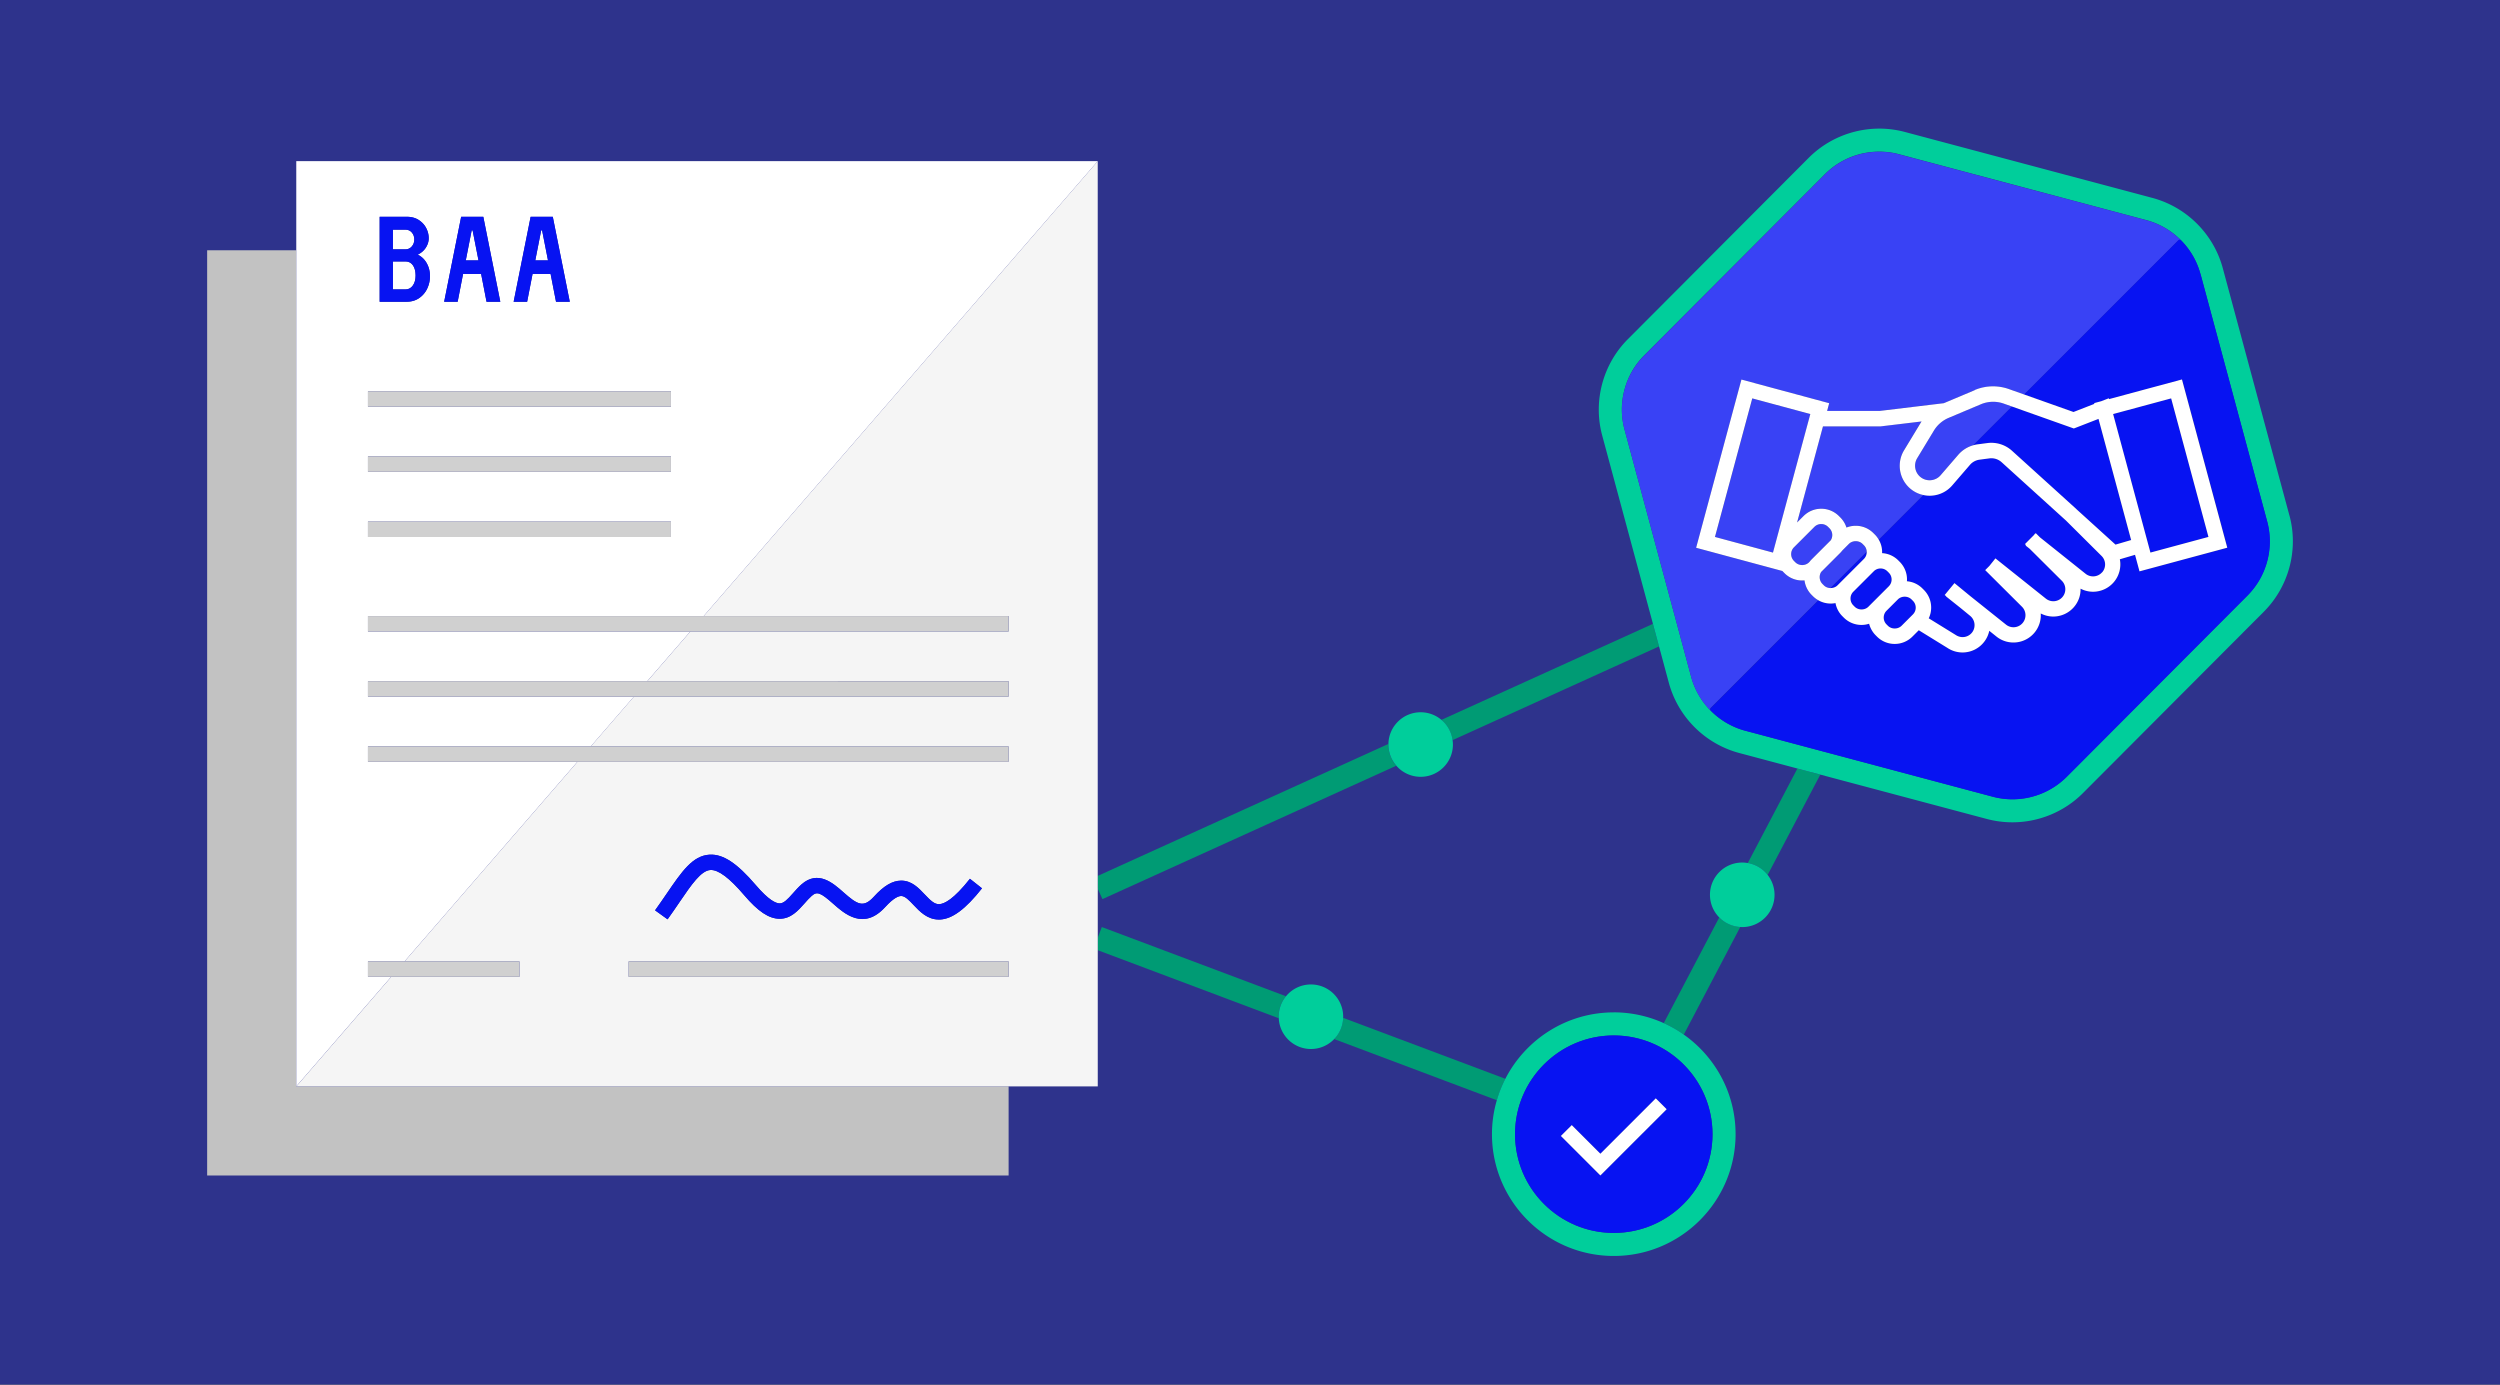 <svg width="650" height="360" fill="none" xmlns="http://www.w3.org/2000/svg"><rect width="100%" height="100%" fill="#333333" stroke="none"/><g clip-path="url(#a)"><path d="M650 0H0v360h650V0Z" fill="#2E338C"/><path d="m377.66 192.44 53.68-24.37-1.58-5.87-55 24.97a8.33 8.33 0 0 1 2.9 5.27ZM286.65 233.76l76.39-34.68a8.337 8.337 0 0 1-2.06-5.49v-.16l-75.58 34.31v3.3l1.24 2.73.01-.01ZM334.36 259.03l-47.89-18-1.06 2.81v3.21l47.06 17.69c0-.13-.02-.25-.02-.38 0-2.02.71-3.87 1.9-5.32l.01-.01ZM349.21 264.62a8.407 8.407 0 0 1-2.32 5.54l42.29 15.9c.57-1.94 1.31-3.81 2.22-5.57l-42.19-15.86v-.01Z" fill="#009B74"/><path d="M53.86 65.07v240.56h208.38v-23.17H77.03V65.07H53.86Z" fill="#C2C2C2"/><path d="M285.41 231.03V41.9L182.95 160.18h79.29v4h-82.75l-11.21 12.94h93.96v4h-97.43l-11.21 12.94h108.64v4h-112.1l-44.96 51.91h29.88v4h-33.34l-24.68 28.49h208.38v-51.44l-.01.01Zm-112.07 1.32c3.92-5.75 6.75-9.9 11.17-10.14 3.49-.19 7.11 2.19 12.03 7.95 3.32 3.89 5.19 4.71 6.17 4.72h.01c1.05 0 2.01-1 3.47-2.65.67-.76 1.37-1.55 2.18-2.27 4.31-3.83 8.27-.32 10.9 2.01 3.69 3.27 5.23 4.15 7.96 1.15 2.57-2.82 4.81-4.14 7.05-4.16 2.74-.02 4.55 1.89 6.14 3.58 1.53 1.62 2.57 2.61 3.79 2.54 1.3-.06 3.74-1.25 7.97-6.6l3.14 2.48c-4.26 5.4-7.73 7.98-10.93 8.12h-.29c-3 0-4.98-2.1-6.59-3.8-1.13-1.2-2.19-2.32-3.19-2.32h-.01c-.7 0-1.99.51-4.13 2.85-5.64 6.18-10.6 1.78-13.57-.85-3.3-2.93-4.19-3.25-5.59-2.01-.63.56-1.22 1.22-1.84 1.93-1.67 1.89-3.57 4.03-6.52 4-2.75-.02-5.58-1.91-9.17-6.13-3.85-4.52-6.74-6.65-8.77-6.55-2.44.13-4.93 3.78-8.08 8.4-.96 1.41-1.96 2.87-3.07 4.42l-3.25-2.34c1.09-1.51 2.07-2.95 3.02-4.34v.01Zm88.9 21.62h-98.79v-4h98.79v4Z" fill="#F5F5F5"/><path d="M107.06 64.08c.44-.5.65-1.11.65-1.82s-.21-1.32-.64-1.81c-.42-.49-.98-.74-1.67-.74h-3.25v5.12h3.25c.67 0 1.22-.25 1.66-.75Z" fill="#fff"/><path d="M95.67 253.97v-4h9.51l44.96-51.91H95.67v-4h57.94l11.21-12.94H95.67v-4h72.61l11.21-12.94H95.67v-4h87.29L285.42 41.9H77.03v240.56l24.68-28.49h-6.05.01Zm42.29-197.6h5.76l4.42 22.09h-3.58l-1.41-7.23h-4.69l-1.41 7.23h-3.51l4.42-22.09Zm-18.06 0h5.76l4.42 22.09h-3.58l-1.41-7.23h-4.69l-1.41 7.23h-3.51l4.42-22.09Zm-21.19 0h7.03c1.23 0 2.27.28 3.13.84.86.56 1.51 1.26 1.94 2.11.44.85.65 1.72.65 2.61 0 .89-.25 1.66-.74 2.44s-1.19 1.39-2.11 1.84c1.03.51 1.81 1.27 2.36 2.28.55 1 .82 2.11.82 3.31 0 1.14-.24 2.21-.72 3.23a6.11 6.11 0 0 1-2.11 2.48c-.93.64-2.02.95-3.3.95H98.7V56.37h.01Zm-3.04 45.36h78.78v4H95.67v-4Zm0 16.94h78.78v4H95.67v-4Zm0 16.95h78.78v4H95.67v-4Z" fill="#fff"/><path d="M107.33 74.24c.48-.67.72-1.54.72-2.61 0-1.07-.23-2-.7-2.66-.47-.66-1.1-.99-1.91-.99h-3.28v7.26h3.28c.78 0 1.41-.33 1.89-1ZM140.94 59.88h-.23l-1.54 7.83h3.31l-1.54-7.83ZM122.87 59.88h-.23l-1.54 7.83h3.31l-1.54-7.83Z" fill="#fff"/><path d="m447.01 238.53-14.44 27.49c1.84.83 3.58 1.83 5.21 2.98l14.7-28a8.37 8.37 0 0 1-5.48-2.48l.01.01ZM454.43 224.39c2.08.36 3.9 1.5 5.15 3.1l13.69-26.08-5.95-1.58-12.9 24.57.01-.01Z" fill="#009B74"/><path d="M419.58 263.22c-12.27 0-22.92 7.02-28.18 17.25-.91 1.77-1.66 3.63-2.22 5.57-.82 2.81-1.27 5.77-1.27 8.84 0 17.46 14.21 31.67 31.67 31.67s31.67-14.21 31.67-31.67c0-10.69-5.33-20.15-13.47-25.89a31.916 31.916 0 0 0-5.21-2.98c-3.97-1.79-8.36-2.8-12.99-2.8v.01Zm25.67 31.67c0 14.15-11.51 25.67-25.67 25.67-14.16 0-25.67-11.51-25.67-25.67 0-14.16 11.51-25.67 25.67-25.67 14.16 0 25.67 11.51 25.67 25.67ZM595.25 134.03l-17.32-64.29c-2.4-8.91-9.43-15.92-18.34-18.29l-64.33-17.14c-8.91-2.38-18.5.21-25.01 6.74l-47.01 47.14c-6.51 6.53-9.07 16.12-6.67 25.03l13.2 48.98 1.58 5.87 2.54 9.43c2.4 8.91 9.43 15.92 18.34 18.29l15.11 4.03 5.95 1.58 43.28 11.53c2.19.58 4.42.87 6.64.87 6.8 0 13.46-2.68 18.37-7.61l47.01-47.14c6.51-6.53 9.07-16.12 6.67-25.03l-.01.01Zm-10.92 20.79-47.01 47.14a19.946 19.946 0 0 1-19.22 5.17l-64.33-17.15c-3.41-.91-6.52-2.71-9.01-5.23-2.43-2.45-4.19-5.5-5.08-8.83l-17.32-64.29c-1.84-6.84.12-14.21 5.12-19.23l47.01-47.14c5.01-5.02 12.36-7 19.22-5.18l64.33 17.14c3.41.91 6.52 2.72 9.01 5.23 2.43 2.45 4.19 5.5 5.08 8.83l17.32 64.29c1.84 6.84-.12 14.21-5.12 19.23v.02Z" fill="#00CE9B"/><path d="M108.97 77.5a6.11 6.11 0 0 0 2.11-2.48c.48-1.01.72-2.09.72-3.23 0-1.2-.27-2.31-.82-3.31-.55-1-1.33-1.76-2.36-2.28.91-.45 1.62-1.06 2.11-1.84.49-.78.74-1.59.74-2.44 0-.89-.22-1.76-.65-2.61-.44-.85-1.08-1.55-1.94-2.11-.86-.56-1.9-.84-3.13-.84h-7.03v22.09h6.96c1.27 0 2.37-.32 3.3-.95h-.01Zm-6.81-17.79h3.25c.69 0 1.25.25 1.67.74.42.49.64 1.09.64 1.81s-.22 1.32-.65 1.82c-.43.5-.99.75-1.66.75h-3.25v-5.12Zm0 15.53v-7.26h3.28c.8 0 1.44.33 1.91.99.47.66.7 1.54.7 2.66s-.24 1.94-.72 2.61c-.48.67-1.11 1-1.89 1h-3.28ZM120.4 71.22h4.69l1.41 7.23h3.58l-4.42-22.09h-5.76l-4.42 22.09h3.51l1.41-7.23Zm2.24-11.34h.23l1.54 7.83h-3.31l1.54-7.83ZM138.47 71.22h4.69l1.41 7.23h3.58l-4.42-22.09h-5.76l-4.42 22.09h3.51l1.41-7.23Zm2.24-11.34h.23l1.54 7.83h-3.31l1.54-7.83Z" fill="#0713F2"/><path d="M174.45 101.73H95.67v4h78.78v-4ZM174.45 118.67H95.67v4h78.78v-4ZM174.45 135.62H95.67v4h78.78v-4ZM95.67 164.18h166.57v-4H95.67v4ZM95.67 181.12h166.57v-4H95.67v4ZM95.67 198.06h166.57v-4H95.67v4ZM95.67 253.97h39.39v-4H95.67v4ZM262.24 249.97h-98.79v4h98.79v-4Z" fill="#D0D0D0"/><path d="M176.64 234.6c3.15-4.62 5.64-8.27 8.08-8.4 2.03-.11 4.91 2.03 8.77 6.55 3.59 4.21 6.42 6.1 9.17 6.13 2.94.03 4.85-2.11 6.52-4 .62-.71 1.21-1.37 1.84-1.93 1.39-1.24 2.28-.92 5.59 2.01 2.97 2.63 7.94 7.03 13.57.85 2.14-2.35 3.43-2.85 4.13-2.85h.01c1 0 2.06 1.13 3.19 2.32 1.6 1.7 3.59 3.8 6.59 3.8h.29c3.2-.14 6.67-2.72 10.93-8.12l-3.14-2.48c-4.22 5.35-6.66 6.55-7.97 6.6-1.22.07-2.26-.92-3.79-2.54-1.59-1.69-3.41-3.6-6.14-3.58-2.24.02-4.48 1.34-7.05 4.16-2.74 3-4.27 2.12-7.96-1.15-2.62-2.33-6.59-5.84-10.9-2.01-.81.72-1.5 1.5-2.18 2.27-1.46 1.65-2.42 2.65-3.47 2.65h-.01c-.98 0-2.85-.84-6.17-4.72-4.92-5.76-8.54-8.13-12.03-7.95-4.42.24-7.25 4.39-11.17 10.14-.95 1.39-1.93 2.82-3.02 4.34l3.25 2.34c1.12-1.55 2.11-3.01 3.07-4.42v-.01ZM419.58 269.22c-14.15 0-25.67 11.51-25.67 25.67 0 14.16 11.51 25.67 25.67 25.67 14.16 0 25.67-11.51 25.67-25.67 0-14.16-11.51-25.67-25.67-25.67Zm13.75 19.18-17.22 17.23-10.27-10.27 2.83-2.83 7.44 7.44 14.4-14.4 2.83 2.83h-.01Z" fill="#0713F2"/><path d="m416.1 299.97-7.44-7.44-2.83 2.82 10.27 10.27 17.23-17.22-2.83-2.83-14.4 14.4Z" fill="#fff"/><path d="M363.04 199.08a8.362 8.362 0 0 0 6.33 2.89c4.63 0 8.39-3.76 8.39-8.39 0-.39-.04-.77-.09-1.15a8.35 8.35 0 0 0-2.9-5.27 8.344 8.344 0 0 0-5.4-1.97c-4.58 0-8.29 3.67-8.38 8.22v.16c0 2.1.78 4.02 2.06 5.49l-.01.02ZM349.23 264.35c0-4.63-3.75-8.39-8.39-8.39-2.61 0-4.94 1.19-6.48 3.07a8.349 8.349 0 0 0-1.9 5.32c0 .13.01.25.02.38.2 4.45 3.86 8.01 8.37 8.01 2.38 0 4.52-1 6.05-2.59a8.31 8.31 0 0 0 2.32-5.54c0-.09.01-.17.01-.26ZM454.43 224.39c-.47-.08-.96-.13-1.45-.13-4.63 0-8.39 3.76-8.39 8.39 0 2.29.92 4.37 2.42 5.89a8.396 8.396 0 0 0 5.48 2.48c.16 0 .33.02.5.02 4.63 0 8.39-3.75 8.39-8.39a8.405 8.405 0 0 0-6.93-8.26h-.02Z" fill="#00CE9B"/><path d="m484.61 141.78-.35-.35c-.95-.95-2.61-.95-3.56 0l-1.66 1.66c-.17.22-.35.44-.56.64l-4.98 4.98c-.62.97-.51 2.28.34 3.14l.35.35c.46.46 1.09.7 1.73.71l9.42-9.42c-.02-.64-.27-1.25-.73-1.71ZM470.46 146.09c.17-.22.35-.44.56-.64l4.97-4.97c.26-.4.4-.87.4-1.36 0-.67-.26-1.3-.74-1.78l-.35-.35c-.48-.48-1.11-.74-1.78-.74-.67 0-1.3.26-1.78.74l-5.3 5.3c-.48.48-.74 1.11-.74 1.78 0 .67.26 1.31.74 1.78l.35.35c.95.95 2.61.95 3.56 0l.11-.11ZM455.606 103.594l-9.704 36.016 15.092 4.066 9.704-36.015-15.092-4.067ZM515.01 105.11l-8.33 3.51a8.178 8.178 0 0 0-3.88 3.35l-4.33 7.15c-.94 1.55-.64 3.56.7 4.77.76.69 1.74 1.03 2.77.96 1.02-.06 1.96-.53 2.63-1.31l4.58-5.31c1.04-1.2 2.4-2.06 3.92-2.48l10.07-10.07-2.12-.75a8.335 8.335 0 0 0-6 .17l-.01.01Z" fill="#3942F5"/><path d="M496.5 126.87a7.791 7.791 0 0 1-1.45-9.81l4.33-7.15c.07-.12.16-.23.23-.35l-10.73 1.29h-14.91l-6.73 24.98 1.67-1.67a6.483 6.483 0 0 1 4.61-1.91c1.74 0 3.38.68 4.61 1.91l.35.35c.75.75 1.29 1.65 1.6 2.63.75-.3 1.56-.46 2.4-.46 1.74 0 3.38.68 4.61 1.91l.35.35c.42.42.77.89 1.05 1.38l11.63-11.63a7.65 7.65 0 0 1-3.63-1.83l.01.01Z" fill="#3942F5"/><path d="m444.76 184.07 28-28c-.5-.29-.97-.63-1.39-1.05l-.35-.35a6.477 6.477 0 0 1-1.84-3.76 6.483 6.483 0 0 1-5.21-1.88l-.35-.35c-.07-.07-.13-.14-.19-.21L441 142.43l11.78-43.74 22.82 6.15-.54 2.02h13.59l16.75-2.02 8.07-3.4c2.84-1.19 5.99-1.29 8.9-.25l3.91 1.39 40.08-40.08a.51.51 0 0 1 .35-.15c.13 0 .26.05.35.15-2.49-2.51-5.6-4.32-9.01-5.23l-64.33-17.14c-6.85-1.83-14.21.16-19.22 5.18l-47.01 47.14c-5 5.02-6.97 12.39-5.12 19.23l17.32 64.29a19.89 19.89 0 0 0 5.08 8.83.513.513 0 0 1 0-.71l-.01-.02Z" fill="#3942F5"/><path d="m537.13 135.31-16.7-15.14a4.032 4.032 0 0 0-3.22-1.01l-2.52.33c-.98.13-1.87.61-2.52 1.36l-4.58 5.31a7.758 7.758 0 0 1-5.4 2.69c-.7.04-1.39-.01-2.07-.15l-11.63 11.63c.56.97.86 2.07.86 3.22 0 .09 0 .17-.01.26 1.59.09 3.08.75 4.22 1.89l.35.35a6.483 6.483 0 0 1 1.91 4.61c0 .15-.01.31-.02.46 1.53.13 2.94.79 4.04 1.88l.35.35a6.483 6.483 0 0 1 1.91 4.61c0 .98-.22 1.93-.63 2.79l7.06 4.36c1.44.94 3.31.59 4.28-.77.95-1.33.71-3.19-.56-4.22l-2.45-2.01-3.84-3.06.04-.05-.38-.31 2.54-3.09 4.18 3.43 9.22 7.36c1.31 1.05 3.2.87 4.3-.39a3.133 3.133 0 0 0-.15-4.26l-9.56-9.52 1.1-1.1 1.56-1.95 13.11 10.46c1.31 1.04 3.2.87 4.3-.39a3.133 3.133 0 0 0-.15-4.26l-8.33-8.29-1.08-.86.09-.12-.26-.26 2.32-2.33.33-.42.05.04.12-.12 1.08 1.08 11.86 9.47c1.31 1.05 3.2.87 4.3-.39 1.07-1.23 1-3.1-.15-4.26l-9.27-9.22v.01ZM497.36 156.19l-.35-.35c-.95-.95-2.61-.95-3.56 0l-2.94 2.94c-.98.98-.98 2.58 0 3.56l.35.35c.95.95 2.61.95 3.56 0l2.94-2.94c.48-.48.74-1.11.74-1.78 0-.67-.26-1.3-.74-1.78ZM558.97 143.14l.14.53 15.1-4.07-9.71-36.02-15.09 4.07 9.56 35.49ZM491.08 152.45c.48-.48.74-1.11.74-1.78 0-.67-.26-1.3-.74-1.78l-.35-.35c-.48-.48-1.11-.74-1.78-.74-.67 0-1.3.26-1.78.74l-5.3 5.3c-.48.48-.74 1.11-.74 1.78 0 .67.26 1.3.74 1.78l.35.35c.95.95 2.61.95 3.56 0l5.3-5.3Z" fill="#0713F2"/><path d="M572.14 71.31a19.89 19.89 0 0 0-5.08-8.83.51.51 0 0 0-.35-.15.47.47 0 0 0-.35.15l-40.08 40.08 12.88 4.57 5.42-2.11-.05-.2 1.83-.49 1.98-.77.06.22 18.96-5.11 11.78 43.74-22.82 6.15-1.16-4.3-3.95 1.16a7.13 7.13 0 0 1-1.61 5.99 7.092 7.092 0 0 1-5.37 2.45c-1.11 0-2.22-.27-3.24-.8a7.092 7.092 0 0 1-7.1 7.25c-1.11 0-2.22-.27-3.25-.8.11 1.8-.46 3.65-1.72 5.1a7.092 7.092 0 0 1-5.37 2.45c-1.56 0-3.13-.51-4.44-1.56l-1.85-1.48a7.118 7.118 0 0 1-6.95 5.63 7.12 7.12 0 0 1-3.89-1.16l-7.49-4.62-1.65 1.65a6.483 6.483 0 0 1-4.61 1.91c-1.74 0-3.38-.68-4.61-1.91l-.35-.35a6.426 6.426 0 0 1-1.69-2.99c-.63.2-1.3.31-1.98.31-1.74 0-3.38-.68-4.61-1.91l-.35-.35a6.476 6.476 0 0 1-1.8-3.42c-.41.08-.83.12-1.26.12-1.15 0-2.25-.3-3.22-.86l-28 28c-.19.19-.2.51 0 .71 2.49 2.51 5.6 4.32 9.01 5.23l64.33 17.15c1.68.45 3.4.67 5.1.67 5.23 0 10.34-2.06 14.12-5.84l47.01-47.14c5-5.02 6.97-12.39 5.12-19.23l-17.32-64.29-.03-.02Z" fill="#0713F2"/><path d="m514.17 115.53 2.52-.33a7.993 7.993 0 0 1 6.43 2.01l16.53 14.98h.01l.25.24 10.11 9.17 4.07-1.19-.15-.55-8.34-30.95-6.4 2.49-16.08-5.71-10.07 10.07c.36-.1.73-.18 1.11-.23h.01ZM484.61 145.34c.48-.48.74-1.11.74-1.78v-.07l-9.42 9.42c.67.01 1.34-.22 1.83-.71l6.85-6.85v-.01Z" fill="#0713F2"/><path d="m513.46 101.43-8.07 3.4-16.75 2.02h-13.59l.54-2.02-22.82-6.15-11.78 43.74 22.43 6.04c.06.07.12.14.19.21l.35.35a6.483 6.483 0 0 0 5.21 1.88c.18 1.37.79 2.7 1.84 3.76l.35.35c.42.42.89.77 1.39 1.05.97.56 2.07.86 3.22.86.43 0 .85-.04 1.26-.12a6.44 6.44 0 0 0 1.8 3.42l.35.35a6.483 6.483 0 0 0 4.61 1.91c.68 0 1.35-.11 1.98-.31.28 1.09.84 2.13 1.69 2.99l.35.35a6.483 6.483 0 0 0 4.61 1.91c1.74 0 3.38-.68 4.61-1.91l1.65-1.65 7.49 4.62c1.2.79 2.56 1.16 3.89 1.16 2.22 0 4.4-1.04 5.79-2.99.58-.81.96-1.71 1.16-2.64l1.85 1.48a7.076 7.076 0 0 0 4.44 1.56c1.99 0 3.96-.83 5.37-2.45a7.082 7.082 0 0 0 1.72-5.1c1.03.53 2.14.8 3.25.8 1.99 0 3.96-.83 5.37-2.45a7.009 7.009 0 0 0 1.73-4.8c1.02.53 2.13.8 3.24.8 1.99 0 3.96-.83 5.37-2.45 1.47-1.69 2-3.91 1.61-5.99l3.95-1.16 1.16 4.3 22.82-6.15-11.78-43.74-18.96 5.11-.06-.22-1.98.77-1.83.49.05.2-5.42 2.11-12.88-4.57-3.91-1.39c-2.9-1.03-6.06-.94-8.9.25l.04.02Zm-67.57 38.17 9.7-36.02 15.09 4.07-9.71 36.02-15.09-4.07h.01Zm20.9 6.6-.35-.35c-.48-.48-.74-1.11-.74-1.78 0-.67.26-1.3.74-1.78l5.3-5.3c.48-.48 1.11-.74 1.78-.74.67 0 1.3.26 1.78.74l.35.35c.48.48.74 1.11.74 1.78 0 .49-.14.96-.4 1.36l-4.97 4.97c-.2.2-.38.42-.56.64l-.11.11c-.95.95-2.61.95-3.56 0Zm9.14 6.7c-.63-.01-1.27-.25-1.73-.71l-.35-.35a2.53 2.53 0 0 1-.34-3.14l4.98-4.98c.2-.2.38-.42.56-.64l1.66-1.66c.95-.95 2.61-.95 3.56 0l.35.35c.46.46.71 1.06.73 1.71v.07c0 .67-.26 1.3-.74 1.78l-6.85 6.85c-.49.49-1.16.72-1.83.71v.01Zm6.29 4.85-.35-.35c-.48-.48-.74-1.11-.74-1.78 0-.67.26-1.3.74-1.78l5.3-5.3c.48-.48 1.11-.74 1.78-.74.67 0 1.3.26 1.78.74l.35.35c.48.48.74 1.11.74 1.78 0 .67-.26 1.3-.74 1.78l-5.3 5.3c-.95.95-2.61.95-3.56 0Zm12.19 4.95c-.95.95-2.61.95-3.56 0l-.35-.35c-.98-.98-.98-2.58 0-3.56l2.94-2.94c.95-.95 2.61-.95 3.56 0l.35.35c.48.48.74 1.11.74 1.78 0 .67-.26 1.3-.74 1.78l-2.94 2.94Zm52.14-13.91a3.114 3.114 0 0 1-4.3.39l-11.86-9.47-1.08-1.08-.12.12-.05-.04-.33.42-2.32 2.33.26.26-.09.12 1.08.86 8.33 8.29a3.122 3.122 0 0 1 .15 4.26 3.114 3.114 0 0 1-4.3.39l-13.11-10.46-1.56 1.95-1.1 1.1 9.56 9.52a3.122 3.122 0 0 1 .15 4.26 3.104 3.104 0 0 1-4.3.39l-9.22-7.36-4.18-3.43-2.54 3.09.38.31-.04.05 3.84 3.06 2.45 2.01a3.128 3.128 0 0 1 .56 4.22c-.98 1.36-2.84 1.71-4.28.77l-7.06-4.36c.41-.86.63-1.81.63-2.79 0-1.74-.68-3.38-1.91-4.61l-.35-.35a6.414 6.414 0 0 0-4.04-1.88c.01-.15.02-.3.02-.46 0-1.74-.68-3.38-1.91-4.61l-.35-.35a6.432 6.432 0 0 0-4.22-1.89c0-.09.01-.17.01-.26 0-1.15-.3-2.25-.86-3.22-.29-.5-.63-.97-1.05-1.38l-.35-.35a6.483 6.483 0 0 0-4.61-1.91c-.83 0-1.64.16-2.4.46-.31-.98-.85-1.88-1.6-2.63l-.35-.35a6.483 6.483 0 0 0-4.61-1.91c-1.74 0-3.38.68-4.61 1.91l-1.67 1.67 6.73-24.98h14.91l10.73-1.29c-.08.12-.16.23-.23.35l-4.33 7.15a7.79 7.79 0 0 0 1.45 9.81 7.65 7.65 0 0 0 3.63 1.83c.67.14 1.37.2 2.07.15a7.68 7.68 0 0 0 5.4-2.69l4.58-5.31c.64-.75 1.54-1.23 2.52-1.36l2.52-.33c1.17-.16 2.34.21 3.22 1.01l16.7 15.14 9.27 9.22a3.122 3.122 0 0 1 .15 4.26l-.01-.02Zm17.95-45.21 9.7 36.02-15.09 4.07-.14-.53-9.56-35.49 15.09-4.07Zm-25.29 7.82 6.4-2.49 8.34 30.95.15.55-4.07 1.19-10.11-9.17-.25-.25h-.01l-16.53-14.97a7.993 7.993 0 0 0-6.43-2.01l-2.52.33c-.38.05-.75.13-1.11.23a7.977 7.977 0 0 0-3.92 2.48l-4.58 5.31c-.67.78-1.6 1.24-2.63 1.31-1.03.07-2.01-.28-2.77-.96a3.78 3.78 0 0 1-.7-4.77l4.33-7.15a8.224 8.224 0 0 1 3.88-3.35l8.33-3.51c1.91-.81 4.05-.87 6-.17l2.12.75 16.08 5.71v-.01Z" fill="#fff"/></g><defs><clipPath id="a"><path fill="#fff" d="M0 0h650v360H0z"/></clipPath></defs></svg>